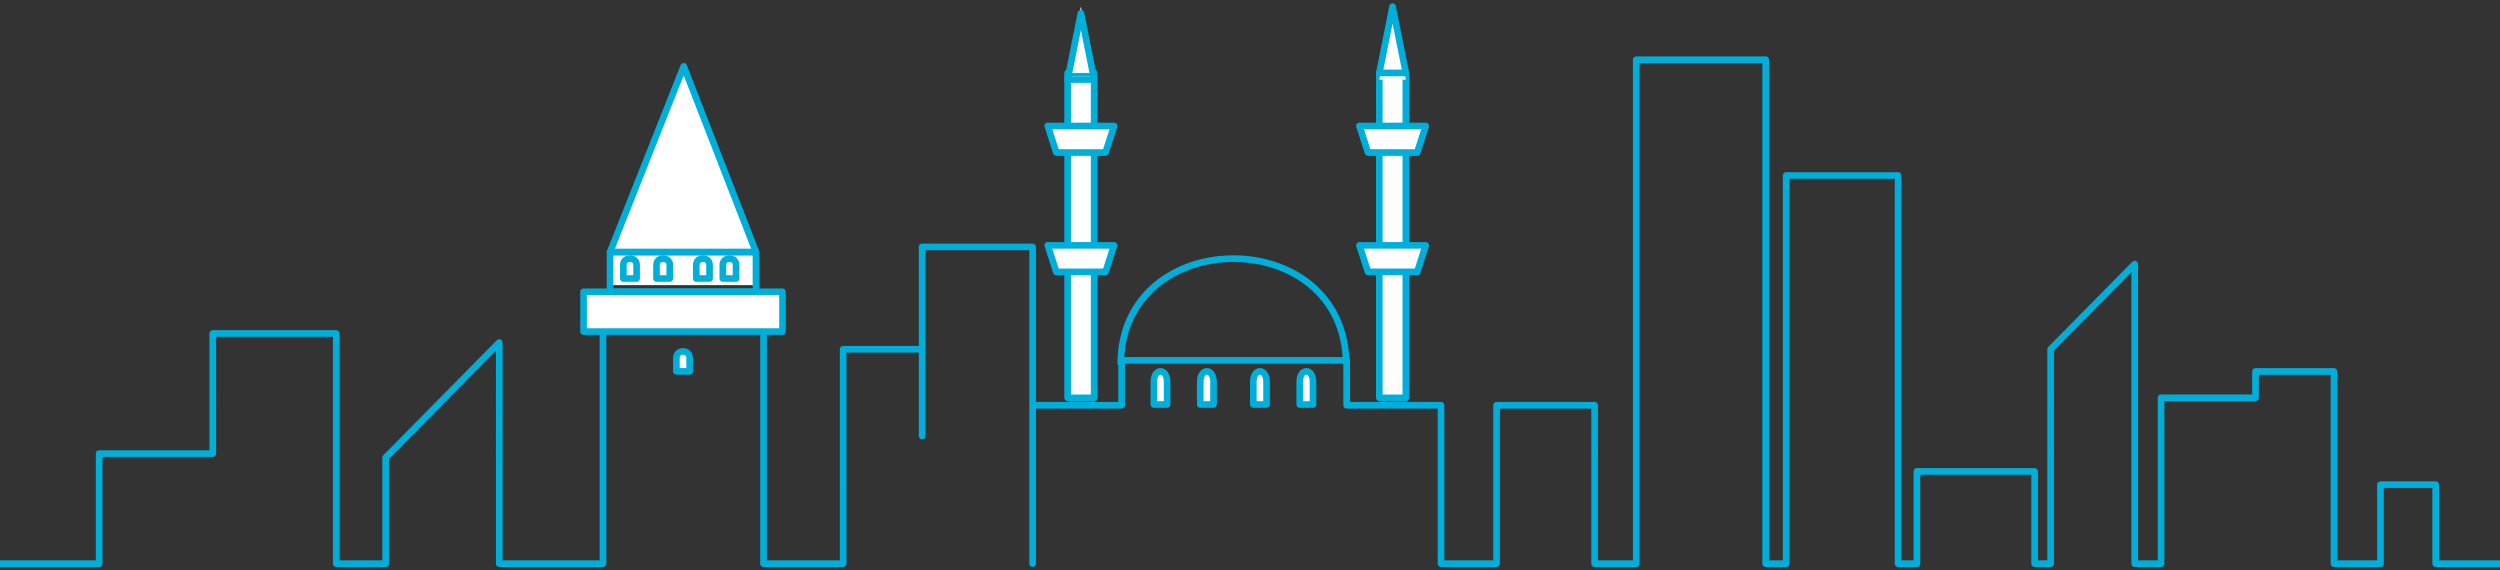 <svg xmlns="http://www.w3.org/2000/svg" xmlns:xlink="http://www.w3.org/1999/xlink" width="377" height="86" xmlns:v="https://vecta.io/nano"><rect width="100%" height="100%" fill="#333333" stroke="none"/><style><![CDATA[.B{fill:#fff}.C{stroke:#00afd9}.D{stroke-linejoin:round}]]></style><g fill="none" fill-rule="evenodd"><path d="M0 85h14.952V68.398h17.132V50.287h18.622V85h7.449V69.008l17.132-17.357V85H90.93V46.513h24.211V85h12.009V52.668h11.91v13.089-28.524h16.661V85 61.116h13.42v-6.774h33.937v6.774h14.227V85h8.374V61.116h14.79V85h6.271V9h19.527v76h3.087V26.467h16.872V85h2.849V71.086h17.749V85h2.41V52.668l12.679-12.845V85h3.974V59.987h14.243v-3.97h11.832V85h7.012V73.084h8.327V85H377" class="C D"/><path d="M88 50h30v-6H88z" class="B"/><path d="M88 50h30v-6H88z" class="C D"/><path d="M92 43h22v-6H92z" class="B"/><path d="M92 44h22v-6H92z" class="C D"/><path d="M92 38l11.106-28L114 38z" class="B"/><path d="M92 38l11.106-28L114 38z" class="C D"/><use xlink:href="#B" class="B"/><use xlink:href="#B" class="C D"/><use xlink:href="#B" x="5" class="B"/><use xlink:href="#B" x="5" class="C D"/><use xlink:href="#B" x="11" class="B"/><use xlink:href="#B" x="11" class="C D"/><use xlink:href="#B" x="15" class="B"/><use xlink:href="#B" x="15" class="C D"/><path d="M104 56h-2v-2.065c0-1.247 2-1.247 2 0V56z" class="B"/><g class="C D"><path d="M104 56h-2v-2.065c0-1.247 2-1.247 2 0V56zm99-1c0-21.333-34-21.333-34 0"/><path d="M208 60h4V11h-4z" class="B"/></g><path d="M208 12l2-10 2 10z" class="B"/><path d="M208 11l2-10 2 10z" class="C D"/><path d="M213.711 23h-7.422L205 19h10z" class="B"/><path d="M213.711 23h-7.422L205 19h10z" class="C D"/><path d="M213.711 41h-7.422L205 37h10z" class="B"/><g class="C D"><path d="M213.711 41h-7.422L205 37h10z"/><path d="M161 60h4V11h-4z" class="B"/></g><path d="M161 11l2-10 2 10z" class="B"/><path d="M161 12l2-10 2 10z" class="C D"/><path d="M166.711 23h-7.422L158 19h10z" class="B"/><path d="M166.711 23h-7.422L158 19h10z" class="C D"/><path d="M166.711 41h-7.422L158 37h10z" class="B"/><path d="M166.711 41h-7.422L158 37h10z" class="C D"/><use xlink:href="#C" class="B"/><use xlink:href="#C" class="C D"/><use xlink:href="#C" x="7" class="B"/><use xlink:href="#C" x="7" class="C D"/><use xlink:href="#C" x="15" class="B"/><use xlink:href="#C" x="15" class="C D"/><use xlink:href="#C" x="22" class="B"/><use xlink:href="#C" x="22" class="C D"/></g><defs ><path id="B" d="M96 42h-2v-2.065c0-1.247 2-1.247 2 0V42z"/><path id="C" d="M176 61h-2v-3.442c0-2.078 2-2.078 2 0V61z"/></defs></svg>